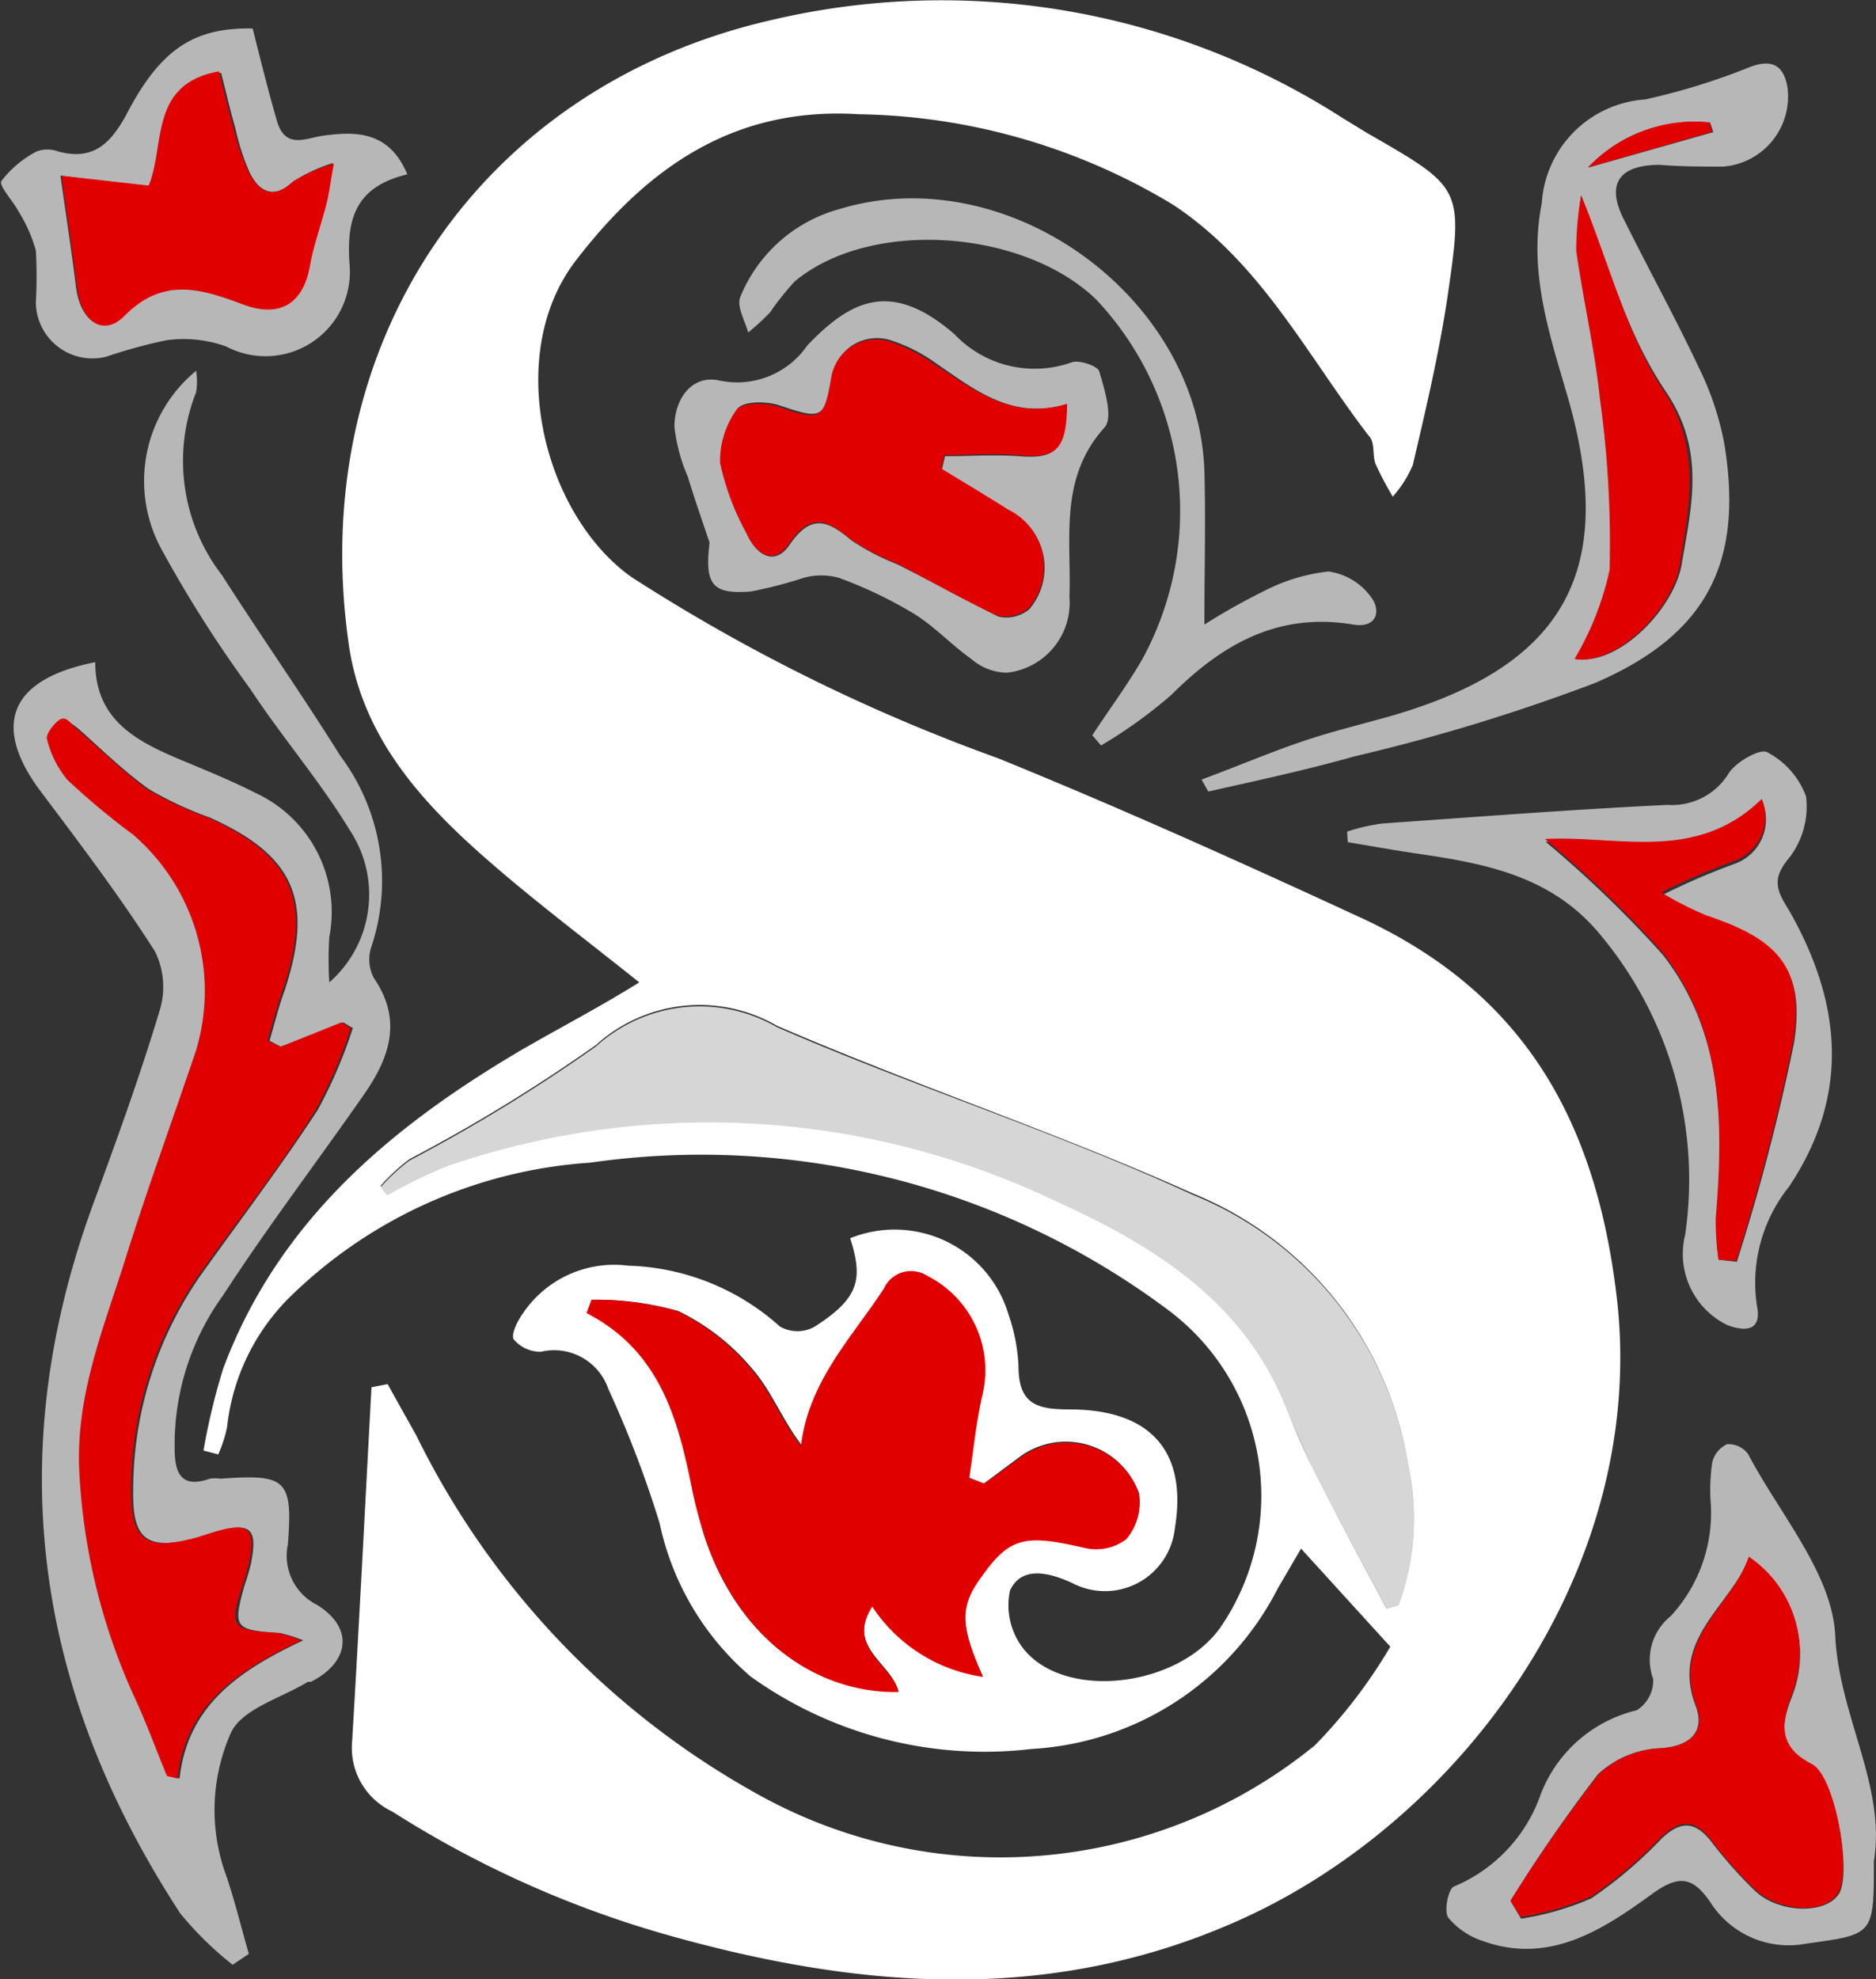 <svg id="artigianali" xmlns="http://www.w3.org/2000/svg" viewBox="0 0 53.38 56.31"><rect x="0" y="0" width="53.38" height="56.31" fill="#333333" stroke="none"/><defs><style>.cls-1{fill:#fff;}.cls-2{fill:#b7b7b7;}.cls-3{fill:#e10000;}.cls-4{fill:#d6d6d6;}</style></defs><title>icona_artigianali_hover</title><path class="cls-1" d="M31,39.29c-1.5-1.2-2.94-2.28-4.28-3.45-1.94-1.69-3.65-3.57-4-6.27-1.17-8.44,3.72-15.74,12-17.65A21.11,21.11,0,0,1,51,14.69l.72.44c2.68,1.54,2.73,1.55,2.29,4.57-.24,1.64-.62,3.25-1,4.87a3.24,3.24,0,0,1-.57.9,9.42,9.42,0,0,1-.49-.93c-.1-.26,0-.61-.2-.81-1.75-2.28-3.06-4.92-5.57-6.57a17.79,17.79,0,0,0-8.94-2.57c-3.53-.22-6,1.5-8.05,4.17s-.93,7.21,1.59,9A51.33,51.33,0,0,0,41.2,32.91c3.52,1.43,7,3,10.44,4.59,4.5,2.12,6.57,5.67,7.17,10.72.91,7.63-4.29,14.84-10.69,17.73-5.32,2.4-10.72,2-16.15.49a29.53,29.53,0,0,1-8-3.56,2,2,0,0,1-1.14-2c.2-3.36.37-6.72.55-10.07l.46-.09c.27.49.56,1,.82,1.47A23.51,23.51,0,0,0,34.5,62.46,14.16,14.16,0,0,0,50.22,61a14.47,14.47,0,0,0,2.15-2.81L49.83,55.4l-.66,1.13a8.39,8.39,0,0,1-7,4.57,11.42,11.42,0,0,1-8-2.06,7.89,7.89,0,0,1-2.59-4.36,30.72,30.72,0,0,0-1.46-3.82A1.63,1.63,0,0,0,28.2,49.8a1,1,0,0,1-.77-.35c-.09-.13.1-.52.25-.73a3.13,3.13,0,0,1,3-1.37A6.74,6.74,0,0,1,35,49.08a1,1,0,0,0,1,0c1.22-.79,1.39-1.31,1-2.51a3.38,3.38,0,0,1,4.51,2.18,5.15,5.15,0,0,1,.28,1.45c0,1.09.52,1.24,1.45,1.24,2.33,0,3.36,1.21,3,3.38a2,2,0,0,1-2.92,1.56c-.65-.3-1.44-.5-1.77.21a2,2,0,0,0,.39,1.67c1.19,1.47,4.39,1.08,5.59-.61a6.6,6.6,0,0,0-1.43-9A22.18,22.18,0,0,0,29.6,44.42,13.47,13.47,0,0,0,21,48.3a6.14,6.14,0,0,0-1.73,3.65,3.75,3.75,0,0,1-.25.77l-.42-.11a18.62,18.62,0,0,1,.56-2.33c1.57-4.2,4.78-6.89,8.51-9.08C28.76,40.57,29.86,40,31,39.29Zm9.8,14.26-.44-.18c.12-.8.2-1.61.38-2.39a3,3,0,0,0-1.57-3.35A.85.85,0,0,0,38,48c-.9,1.4-2.13,2.63-2.36,4.48-.56-.72-.87-1.56-1.42-2.19a6.31,6.31,0,0,0-2.11-1.65,8.5,8.5,0,0,0-2.43-.32l-.14.38c2.07,1.06,2.58,3,3,5A12.13,12.13,0,0,0,32.84,55c.88,2.76,3,4.51,5.53,4.45-.2-.8-1.49-1.25-.75-2.43a4.54,4.54,0,0,0,3.15,2c-.64-1.42-.65-2-.11-2.75.86-1.23,1.27-1.32,3-.92a1.43,1.43,0,0,0,1.18-.24,1.61,1.61,0,0,0,.37-1.31,2.21,2.21,0,0,0-3.4-1Zm11.45,3.56L52.6,57a7.1,7.1,0,0,0,.27-4,10,10,0,0,0-6.13-7.71c-3.88-1.74-7.93-3.08-11.83-4.77a4.39,4.39,0,0,0-5.14.55,47.36,47.36,0,0,1-5.31,3.25,5.54,5.54,0,0,0-.82.76l.19.23a14.61,14.61,0,0,1,1.73-.84,22.89,22.89,0,0,1,17.28,1c2.75,1.25,5.33,2.8,6.54,5.83.27.69.55,1.38.89,2C50.92,54.61,51.6,55.86,52.27,57.11Z" transform="translate(-12.81 -11.34)"/><path class="cls-2" d="M19.43,67.24a9.5,9.5,0,0,1-1.49-1.46c-4.12-6.31-5.11-13-2.48-20.18.67-1.82,1.33-3.64,1.89-5.5a2.28,2.28,0,0,0-.13-1.69c-1-1.57-2.13-3.06-3.25-4.55-1.41-1.88-.89-3.2,1.55-3.68,0,1.73,1.3,2.31,2.63,2.86.65.27,1.3.54,1.93.86A3.73,3.73,0,0,1,22.18,38a10.39,10.39,0,0,0,0,1.29,3.32,3.32,0,0,0,.57-4.35c-.84-1.38-1.91-2.62-2.82-4a35.5,35.5,0,0,1-2.54-4,4.06,4.06,0,0,1,1-5.05,1.89,1.89,0,0,1,0,.61,5.32,5.32,0,0,0,.74,5.21c1.1,1.72,2.28,3.4,3.36,5.13a5.93,5.93,0,0,1,.89,5.43,1.13,1.13,0,0,0,.07.9c.83,1.21.43,2.29-.29,3.32-1.33,1.91-2.74,3.76-4,5.7a7.24,7.24,0,0,0-1.38,4.37c0,.65.16,1.15,1,.85a1.16,1.16,0,0,1,.31,0c1.85-.13,2.06,0,1.91,1.88A1.56,1.56,0,0,0,21.83,57c1.05.65.94,1.62-.17,2.19l-.09,0c-.75.46-1.85.76-2.18,1.43a5.41,5.41,0,0,0-.13,4.12c.24.72.42,1.46.63,2.19ZM20.8,41.12l-.32-.17c.14-.48.27-1,.43-1.43.84-2.55.28-3.84-2.13-4.92a10.33,10.33,0,0,1-1.72-.8c-.72-.51-1.36-1.14-2-1.71-.15-.12-.41-.32-.48-.28s-.42.4-.38.53a2.87,2.87,0,0,0,.59,1.19,21,21,0,0,0,1.87,1.56,5.87,5.87,0,0,1,1.79,6.13c-.69,2-1.41,3.92-2,5.9s-1.45,3.95-1.32,6.16a17.52,17.52,0,0,0,1.59,6.4c.33.72.6,1.46.9,2.19l.3.07c.23-2.07,1.68-3.07,3.52-3.93a4.35,4.35,0,0,0-.67-.21c-1.29-.08-1.34-.15-1-1.36a5.86,5.86,0,0,0,.18-.61c.2-1,0-1.2-1-.9l-.51.16c-1.42.37-1.87.1-1.84-1.36a10.69,10.69,0,0,1,1.95-6.15c1.11-1.55,2.26-3.07,3.3-4.66a13.48,13.48,0,0,0,1-2.33l-.27-.16Z" transform="translate(-12.81 -11.34)"/><path class="cls-2" d="M47,33.52c1-.37,1.91-.76,2.88-1.09.8-.27,1.62-.47,2.44-.7,5-1.42,6.55-4.13,5.08-9.16-.53-1.81-1.1-3.52-.72-5.45a3.16,3.16,0,0,1,2.94-2.95,18.84,18.84,0,0,0,3-.93c.65-.24.95,0,1.05.58a2,2,0,0,1-1.83,2.26c-.6,0-1.2,0-1.8-.05-1.18,0-1.55.56-1,1.6.69,1.39,1.44,2.75,2.1,4.15A8.36,8.36,0,0,1,61.88,24c.53,3.31-.46,5.38-3.68,6.77a53.85,53.85,0,0,1-6.85,2.09c-1.38.39-2.78.69-4.16,1ZM57.8,16.9a9.09,9.09,0,0,0-.09,1.58c.2,1.39.52,2.77.67,4.17a30.12,30.12,0,0,1,.28,4.9,8.4,8.4,0,0,1-1,2.54c1.25.18,2.79-1.46,3-2.69.28-1.67.69-3.23-.45-4.92S58.64,19,57.8,16.9Zm.23-.8,3.53-1-.09-.27A4.18,4.18,0,0,0,58,16.1Z" transform="translate(-12.81 -11.34)"/><path class="cls-2" d="M51.14,35a5.61,5.61,0,0,1,1-.23c2.71-.19,5.41-.4,8.12-.53A1.89,1.89,0,0,0,62,33.34c.2-.32.89-.71,1.09-.6A2.32,2.32,0,0,1,64.2,34a2.39,2.39,0,0,1-.49,1.76c-.49.58-.35.92,0,1.47,1.49,2.61,1.77,5.24,0,7.88a4.37,4.37,0,0,0-.91,3.37c.15.72-.31.76-.84.56a2.25,2.25,0,0,1-1.2-2.57A10.87,10.87,0,0,0,58.4,38c-1.38-1.72-3.26-2.08-5.24-2.37-.68-.1-1.35-.22-2-.33ZM61.71,47.18l.52.06A59.63,59.63,0,0,0,63.86,41c.32-2.08-.43-2.87-2.46-3.53a9.25,9.25,0,0,1-1.3-.66,19.32,19.32,0,0,1,2.06-.89,1.34,1.34,0,0,0,.8-1.77c-1.87,1.83-4.1,1-6.17,1.14a32.31,32.31,0,0,1,3.33,3.21c1.74,2.23,1.75,4.9,1.53,7.58A7.43,7.43,0,0,0,61.71,47.18Z" transform="translate(-12.81 -11.34)"/><path class="cls-2" d="M66.13,64.29c0,2.12,0,2.08-1.93,2.35a2.64,2.64,0,0,1-2.73-1.19c-.48-.68-.86-.81-1.67-.21-1.38,1-2.9,2-4.78,1.33a2.14,2.14,0,0,1-1-.67c-.13-.18,0-.84.17-.89a4.41,4.41,0,0,0,2.46-2.62A3.89,3.89,0,0,1,59.38,60a1,1,0,0,0,.47-.89,1.59,1.59,0,0,1,.5-1.79A4.33,4.33,0,0,0,61.48,54a5.36,5.36,0,0,1,.05-1.05.77.77,0,0,1,.42-.52.69.69,0,0,1,.6.28c.9,1.71,2.4,3.41,2.48,5.17C65.14,60.16,66.48,62.16,66.13,64.29ZM55.79,65.42l.3.51a8,8,0,0,0,2-.58,12.29,12.29,0,0,0,2-1.7c.52-.49.93-.52,1.4.07a12.51,12.51,0,0,0,1.26,1.42c.68.64,2,.67,2.38.09s-.09-3.28-.75-3.65c-1-.53-.89-1.19-.57-2a3.28,3.28,0,0,0-1.23-3.9C62,57.07,60.34,58,61.06,59.88c.26.69-.11,1.14-1,1.2a2.76,2.76,0,0,0-1.78.74A42.94,42.94,0,0,0,55.79,65.42Z" transform="translate(-12.81 -11.34)"/><path class="cls-2" d="M33,26.78c-.21-.63-.43-1.25-.62-1.88A4.9,4.9,0,0,1,32,23.48c0-.79.5-1.5,1.3-1.31a2.42,2.42,0,0,0,2.48-1c1.25-1.31,2.4-1.87,4.19-.32a3.14,3.14,0,0,0,3.33.8c.21-.08.75.1.79.26.15.52.4,1.31.15,1.59-1.31,1.45-.94,3.17-1,4.83a2,2,0,0,1-1.79,2.15,1.59,1.59,0,0,1-1-.39c-.58-.41-1.07-.95-1.67-1.31a12.35,12.35,0,0,0-2.1-1,1.87,1.87,0,0,0-1,0,12.29,12.29,0,0,1-1.51.39C33.1,28.25,32.85,28,33,26.78Zm10.2-3.95c-1.57.48-2.64-.39-3.75-1.15a4.6,4.6,0,0,0-1.21-.63,1.29,1.29,0,0,0-1.75,1c-.21,1.22-.3,1.23-1.51.82-.36-.12-1-.12-1.18.09a2.46,2.46,0,0,0-.48,1.58,7.27,7.27,0,0,0,.75,2c.26.59.78.92,1.2.31.61-.89,1.08-.72,1.76-.14a6.73,6.73,0,0,0,1.3.68c1,.5,1.9,1,2.88,1.49a1,1,0,0,0,.89-.21,1.81,1.81,0,0,0-.58-2.8c-.63-.4-1.27-.78-1.91-1.17l.09-.38c.7,0,1.41-.05,2.1,0C42.84,24.4,43.12,24.17,43.17,22.83Z" transform="translate(-12.81 -11.34)"/><path class="cls-2" d="M20,12.15c.25,1,.45,1.8.69,2.63s.84.48,1.32.42c1-.14,1.89-.09,2.39,1.1-1.45.35-1.75,1.23-1.64,2.61a2.4,2.4,0,0,1-3.51,2.29,3.56,3.56,0,0,0-1.7-.18,14.24,14.24,0,0,0-1.72.47,1.61,1.61,0,0,1-2-1.54,13.14,13.14,0,0,0,0-1.48,4.16,4.16,0,0,0-.49-1.11c-.16-.31-.57-.73-.49-.87a3,3,0,0,1,1-.84.89.89,0,0,1,.62,0c1,.27,1.48-.24,1.91-1C17.37,12.72,18.34,12.12,20,12.15Zm-5.47,4.19c.17,1.2.32,2.17.44,3.15s.75,1.43,1.36.81c1.11-1.12,2.2-.75,3.39-.31,1,.39,1.69,0,1.88-1.11.11-.61.33-1.2.48-1.8.07-.28.11-.58.2-1.1a4.59,4.59,0,0,0-1.12.52c-.58.55-1,.26-1.25-.26A6.47,6.47,0,0,1,19.51,15c-.15-.52-.27-1.05-.41-1.59-2,.35-1.56,2.09-2,3.25Z" transform="translate(-12.81 -11.34)"/><path class="cls-2" d="M47.08,29.11a17.63,17.63,0,0,1,1.65-.93,5.23,5.23,0,0,1,1.88-.58,1.79,1.79,0,0,1,1.22.74c.29.39.14.88-.51.77-2.14-.36-3.74.56-5.18,2a13.64,13.64,0,0,1-2,1.44l-.25-.29c.47-.72,1-1.43,1.42-2.16A8.78,8.78,0,0,0,44,19.86c-2.07-2-6.43-2.31-8.58-.51a7.87,7.87,0,0,0-.7.88,7.42,7.42,0,0,1-.62.57c-.09-.33-.33-.73-.23-1a4.25,4.25,0,0,1,2.82-2.51c4.76-1.45,10.21,2.45,10.39,7.44C47.12,26.13,47.08,27.53,47.08,29.11Z" transform="translate(-12.81 -11.34)"/><path class="cls-3" d="M40.82,53.55l1-.72a2.21,2.21,0,0,1,3.4,1,1.61,1.61,0,0,1-.37,1.31,1.43,1.43,0,0,1-1.18.24c-1.74-.4-2.15-.31-3,.92-.54.77-.53,1.33.11,2.75a4.54,4.54,0,0,1-3.15-2c-.75,1.18.54,1.64.75,2.43-2.48.05-4.64-1.7-5.53-4.45a12.13,12.13,0,0,1-.35-1.33c-.4-2-.92-3.93-3-5l.14-.38a8.5,8.5,0,0,1,2.43.32,6.31,6.31,0,0,1,2.11,1.65c.55.63.86,1.46,1.42,2.19.22-1.85,1.45-3.08,2.36-4.48a.85.85,0,0,1,1.25-.35A3,3,0,0,1,40.77,51c-.18.78-.26,1.59-.38,2.39Z" transform="translate(-12.81 -11.34)"/><path class="cls-4" d="M52.27,57.11c-.67-1.25-1.35-2.5-2-3.77-.33-.66-.61-1.35-.89-2-1.21-3-3.78-4.58-6.54-5.83a22.89,22.89,0,0,0-17.28-1,14.61,14.61,0,0,0-1.73.84l-.19-.23a5.54,5.54,0,0,1,.82-.76,47.36,47.36,0,0,0,5.31-3.25,4.39,4.39,0,0,1,5.14-.55c3.9,1.7,8,3,11.83,4.77A10,10,0,0,1,52.88,53a7.1,7.1,0,0,1-.27,4Z" transform="translate(-12.81 -11.34)"/><path class="cls-3" d="M20.8,41.12l1.72-.69.27.16a13.48,13.48,0,0,1-1,2.33c-1,1.59-2.19,3.11-3.3,4.66a10.69,10.69,0,0,0-1.95,6.15c0,1.47.42,1.74,1.84,1.36l.51-.16c1-.3,1.22-.11,1,.9a5.86,5.86,0,0,1-.18.61c-.38,1.21-.33,1.28,1,1.36a4.35,4.35,0,0,1,.67.21c-1.84.87-3.3,1.86-3.52,3.93l-.3-.07c-.3-.73-.57-1.47-.9-2.19a17.52,17.52,0,0,1-1.59-6.4c-.13-2.21.69-4.15,1.32-6.16s1.34-3.94,2-5.9a5.87,5.87,0,0,0-1.79-6.13,21,21,0,0,1-1.87-1.56,2.87,2.87,0,0,1-.59-1.19c0-.14.2-.42.38-.53s.33.15.48.28c.68.57,1.31,1.21,2,1.71a10.33,10.33,0,0,0,1.72.8c2.41,1.08,3,2.37,2.13,4.92-.16.47-.29.95-.43,1.43Z" transform="translate(-12.81 -11.34)"/><path class="cls-3" d="M57.8,16.9c.84,2.05,1.31,4,2.36,5.58s.73,3.25.45,4.92c-.2,1.23-1.75,2.87-3,2.69a8.4,8.4,0,0,0,1-2.54,30.12,30.12,0,0,0-.28-4.9c-.15-1.4-.47-2.77-.67-4.17A9.09,9.09,0,0,1,57.8,16.9Z" transform="translate(-12.81 -11.34)"/><path class="cls-3" d="M58,16.1a4.18,4.18,0,0,1,3.44-1.28l.09.27Z" transform="translate(-12.81 -11.34)"/><path class="cls-3" d="M61.71,47.18A7.43,7.43,0,0,1,61.63,46c.22-2.68.22-5.35-1.53-7.58a32.31,32.31,0,0,0-3.33-3.21c2.07-.11,4.3.69,6.17-1.14a1.34,1.34,0,0,1-.8,1.77,19.32,19.32,0,0,0-2.06.89,9.25,9.25,0,0,0,1.3.66c2,.67,2.78,1.46,2.46,3.53a59.63,59.63,0,0,1-1.63,6.29Z" transform="translate(-12.81 -11.34)"/><path class="cls-3" d="M55.79,65.42a42.94,42.94,0,0,1,2.51-3.6,2.76,2.76,0,0,1,1.78-.74c.88-.06,1.25-.52,1-1.2-.72-1.92,1-2.81,1.49-4.25a3.28,3.28,0,0,1,1.23,3.9c-.32.85-.39,1.52.57,2,.66.36,1.12,3,.75,3.65s-1.7.55-2.38-.09a12.51,12.51,0,0,1-1.26-1.42c-.46-.59-.87-.56-1.4-.07a12.29,12.29,0,0,1-2,1.7,8,8,0,0,1-2,.58Z" transform="translate(-12.81 -11.34)"/><path class="cls-3" d="M43.17,22.83c0,1.34-.33,1.56-1.39,1.46-.7-.06-1.4,0-2.1,0l-.09.38c.64.39,1.28.77,1.91,1.17a1.81,1.81,0,0,1,.58,2.8,1,1,0,0,1-.89.21c-1-.45-1.92-1-2.88-1.49a6.73,6.73,0,0,1-1.3-.68c-.68-.58-1.15-.75-1.76.14-.42.62-.94.28-1.2-.31a7.27,7.27,0,0,1-.75-2A2.46,2.46,0,0,1,33.77,23c.15-.21.82-.21,1.18-.09,1.2.41,1.3.4,1.51-.82a1.29,1.29,0,0,1,1.75-1,4.6,4.6,0,0,1,1.21.63C40.54,22.44,41.6,23.31,43.17,22.83Z" transform="translate(-12.81 -11.34)"/><path class="cls-3" d="M14.56,16.34l2.48.28c.48-1.15,0-2.89,2-3.25.14.54.26,1.07.41,1.59a6.47,6.47,0,0,0,.44,1.29c.28.52.66.81,1.25.26A4.59,4.59,0,0,1,22.31,16c-.1.52-.13.82-.2,1.1-.15.6-.37,1.19-.48,1.8-.19,1.07-.84,1.49-1.88,1.11-1.19-.44-2.28-.81-3.39.31-.61.62-1.24.18-1.36-.81S14.73,17.54,14.56,16.34Z" transform="translate(-12.81 -11.34)"/></svg>